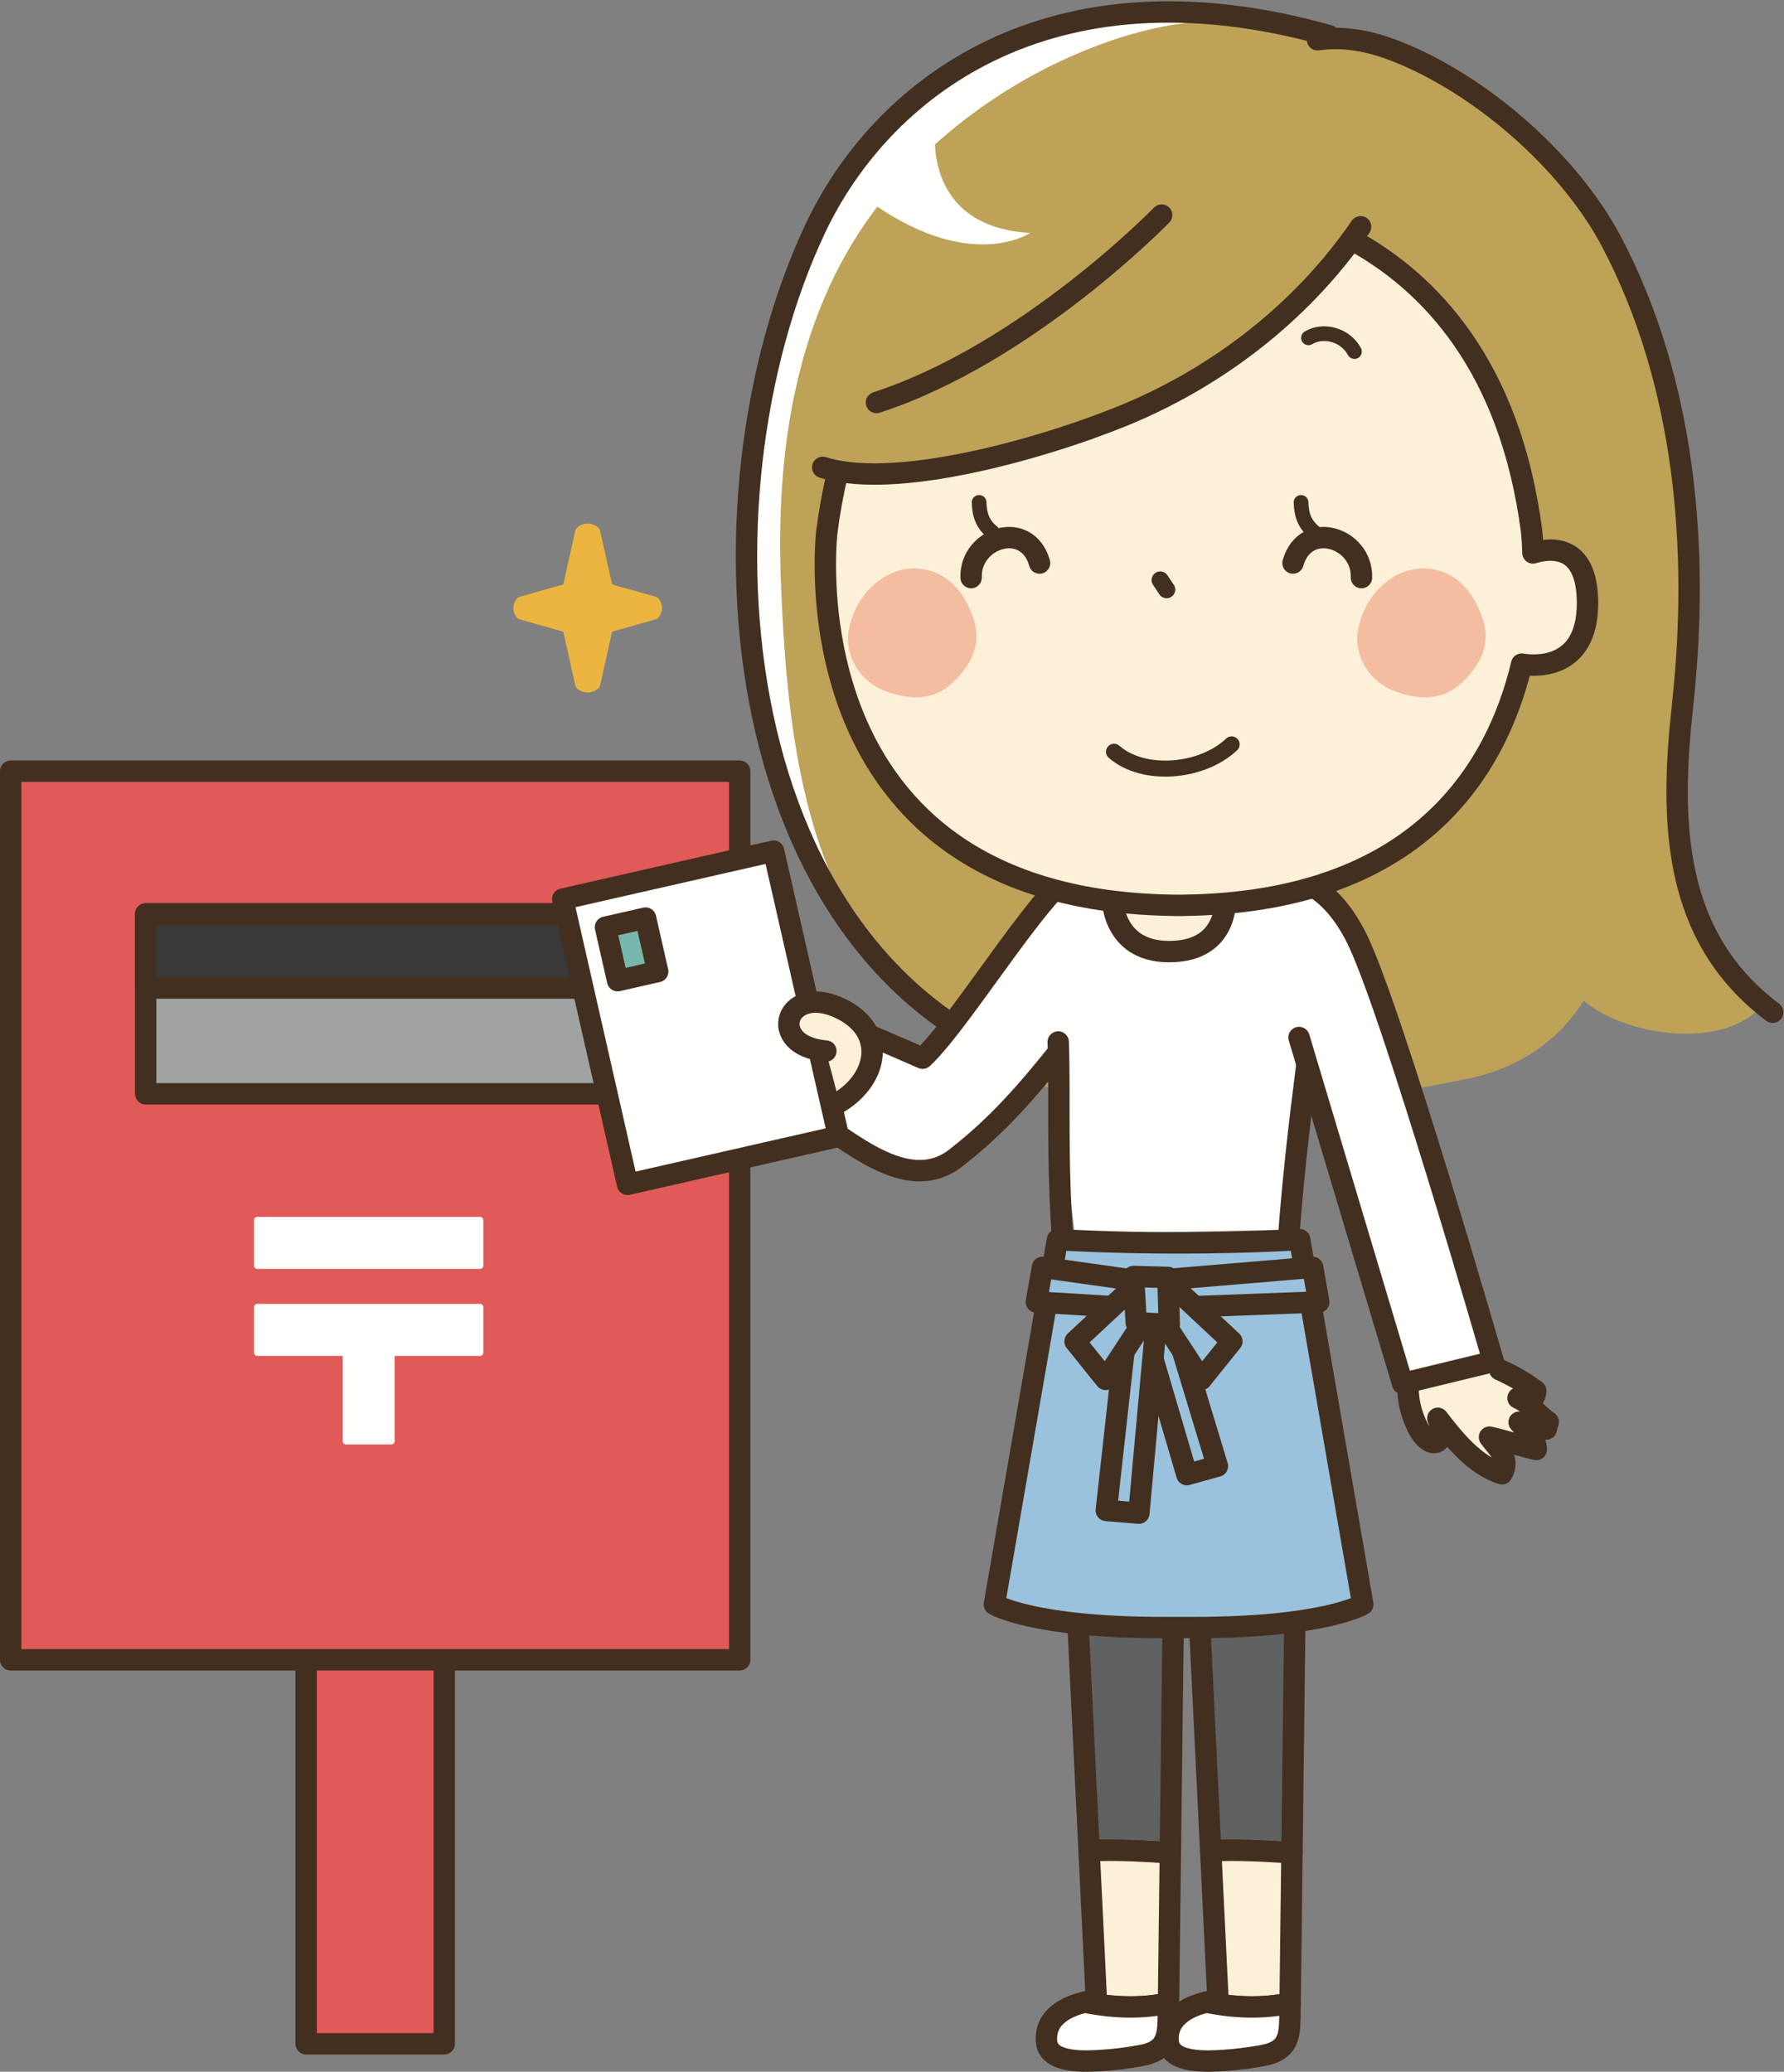 <?xml version="1.0" encoding="UTF-8"?>
<!DOCTYPE svg PUBLIC "-//W3C//DTD SVG 1.1//EN" "http://www.w3.org/Graphics/SVG/1.1/DTD/svg11.dtd">
<svg version="1.1" xmlns="http://www.w3.org/2000/svg" xmlns:xlink="http://www.w3.org/1999/xlink" x="0" y="0" width="667.5" height="775" viewBox="0, 0, 667.5, 775">
  <rect x="0" y="0" width="667.5" height="775" fill="#808080" stroke="none"/>
  <g id="Layer_1">
    <path d="M497.157,13.315 C391.358,-16.451 329.195,34.296 305.046,85.498 C256.779,187.839 270.855,364.081 394.979,401.533" fill="#FFFFFE"/>
    <path d="M629.575,263.559 C635.945,205.518 630.595,142.938 603.035,90.564 C587.095,60.272 553.56,31.206 521.8,18.938 C509.815,14.308 499.491,13.44 490.451,15.33 C464.043,2.741 433.686,7.368 404.852,19.321 C374.663,31.836 346.406,52.826 326.861,79.157 C297.098,119.245 290.195,170.208 292.219,218.879 C294.073,263.472 298.78,319.93 327.775,355.945 C338.238,381.691 374.129,403.262 397.579,408.057 C397.585,408.059 397.591,408.059 397.597,408.061 C421.016,412.843 444.247,411.108 467.656,410.771 C474.546,410.671 481.452,410.692 488.383,411.037 C508.305,412.027 528.815,407.49 548.235,403.734 C566.635,400.176 582.52,390.377 592.56,374.346 C607.26,387.025 643.315,393.213 658.815,376.745 L663.255,378.669 C625.415,350.232 624.825,306.805 629.575,263.559" fill="#BDA258"/>
    <path d="M492.966,14.875 C501.395,13.627 510.915,14.732 521.8,18.938 C553.56,31.206 587.095,60.272 603.035,90.564 C630.595,142.938 635.945,205.518 629.575,263.559 C624.825,306.805 625.415,350.232 663.255,378.669 M497.157,13.315 C391.358,-16.451 329.194,34.296 305.046,85.498 C256.779,187.839 270.855,364.081 394.979,401.533" fill-opacity="0" stroke="#432F1F" stroke-width="8" stroke-linecap="round" stroke-linejoin="round"/>
    <path d="M396.993,392.396 C384.393,408.093 373.534,420.848 357.497,433.268 C337.44,448.803 312.306,420.946 299.121,415.696 C299.121,415.696 315.076,383.236 315.072,383.225 C314.78,382.535 345.214,395.857 345.214,395.857 C360.674,381.414 393.503,325.875 405.616,324.328" fill="#FFFFFE"/>
    <path d="M396.993,392.396 C384.393,408.093 373.534,420.848 357.497,433.268 C337.44,448.803 312.306,420.946 299.121,415.696 C299.121,415.696 315.076,383.236 315.072,383.225 C314.78,382.535 345.214,395.857 345.214,395.857 C360.674,381.414 393.503,325.875 405.616,324.328" fill-opacity="0" stroke="#432F1F" stroke-width="8" stroke-linecap="round" stroke-linejoin="round"/>
    <path d="M528.285,511.09 C525.53,518.465 526.995,527.035 530.415,533.855 C535.215,543.415 542.095,540.32 537.975,530.555 C543.915,538.35 551.91,548.255 561.98,551.31 C565.31,545.45 560.15,541.675 557.305,537.61 C563.15,538.91 568.98,540.875 574.81,542.255 C574.835,538.235 570.945,534.88 568.395,532.02 C571.765,532.745 575.185,533.825 578.55,534.6 C578.68,533.87 579.065,532.61 579.29,531.895 C575.105,529.07 572.665,525.04 567.965,522.995 C571.555,524.97 574.185,524.48 574.635,520.3 C570.49,517.17 565.81,514.49 561.16,512.415" fill="#FDF0D9"/>
    <path d="M528.285,511.09 C525.53,518.465 526.995,527.035 530.415,533.855 C535.215,543.415 542.095,540.32 537.975,530.555 C543.915,538.35 551.91,548.255 561.98,551.31 C565.31,545.45 560.15,541.675 557.305,537.61 C563.15,538.91 568.98,540.875 574.81,542.255 C574.835,538.235 570.945,534.88 568.395,532.02 C571.765,532.745 575.185,533.825 578.55,534.6 C578.68,533.87 579.065,532.61 579.29,531.895 C575.105,529.07 572.665,525.04 567.965,522.995 C571.555,524.97 574.185,524.48 574.635,520.3 C570.49,517.17 565.81,514.49 561.16,512.415" fill-opacity="0" stroke="#432F1F" stroke-width="8" stroke-linecap="round" stroke-linejoin="round"/>
    <path d="M439.305,578.92 L402.138,582.795 L407.49,692.34 C417.677,691.83 427.778,692.49 437.896,693.08 L439.305,578.92" fill="#606161"/>
    <path d="M439.305,578.92 L402.138,582.795 L407.49,692.34 C417.677,691.83 427.778,692.49 437.896,693.08 L439.305,578.92 z" fill-opacity="0" stroke="#432F1F" stroke-width="8" stroke-linecap="round" stroke-linejoin="round"/>
    <path d="M437.202,749.335 C437.294,741.81 437.388,734.29 437.48,726.77 C437.619,715.54 437.758,704.31 437.896,693.08 C427.778,692.49 417.677,691.83 407.49,692.34 L410.22,748.24 C410.22,748.24 408.412,748.385 405.922,748.965 C416.257,751.09 426.836,751.485 437.202,749.335" fill="#FDF0D9"/>
    <path d="M437.202,749.335 C437.294,741.81 437.388,734.29 437.48,726.77 C437.619,715.54 437.758,704.31 437.896,693.08 C427.778,692.49 417.677,691.83 407.49,692.34 L410.22,748.24 C410.22,748.24 408.412,748.385 405.922,748.965 C416.257,751.09 426.836,751.485 437.202,749.335 z" fill-opacity="0" stroke="#432F1F" stroke-width="8" stroke-linecap="round" stroke-linejoin="round"/>
    <path d="M405.922,748.965 C400.146,750.31 390.698,754.02 391.587,763.8 C392.346,772.145 406.611,771.105 412.198,770.785 C417.051,770.505 421.896,769.84 426.682,769 C437.335,767.125 437.056,761.17 437.171,751.87 C437.181,751.025 437.192,750.18 437.202,749.335 C426.836,751.485 416.257,751.09 405.922,748.965" fill="#FFFFFE"/>
    <path d="M405.922,748.965 C400.146,750.31 390.698,754.02 391.587,763.8 C392.346,772.145 406.611,771.105 412.198,770.785 C417.051,770.505 421.896,769.84 426.682,769 C437.335,767.125 437.056,761.17 437.171,751.87 C437.181,751.025 437.192,750.18 437.202,749.335 C426.836,751.485 416.257,751.09 405.922,748.965 z" fill-opacity="0" stroke="#432F1F" stroke-width="8" stroke-linecap="round" stroke-linejoin="round"/>
    <path d="M484.809,578.92 L447.643,582.795 L452.994,692.34 C463.181,691.83 473.282,692.49 483.401,693.08 L484.809,578.92" fill="#606161"/>
    <path d="M484.809,578.92 L447.643,582.795 L452.994,692.34 C463.181,691.83 473.282,692.49 483.401,693.08 L484.809,578.92 z" fill-opacity="0" stroke="#432F1F" stroke-width="8" stroke-linecap="round" stroke-linejoin="round"/>
    <path d="M482.707,749.335 C482.799,741.81 482.893,734.29 482.986,726.77 C483.124,715.54 483.262,704.31 483.401,693.08 C473.283,692.49 463.182,691.83 452.995,692.34 L455.725,748.24 C455.725,748.24 453.917,748.385 451.427,748.965 C461.761,751.09 472.341,751.485 482.707,749.335" fill="#FDF0D9"/>
    <path d="M482.707,749.335 C482.799,741.81 482.893,734.29 482.986,726.77 C483.124,715.54 483.262,704.31 483.401,693.08 C473.283,692.49 463.182,691.83 452.995,692.34 L455.725,748.24 C455.725,748.24 453.917,748.385 451.427,748.965 C461.761,751.09 472.341,751.485 482.707,749.335 z" fill-opacity="0" stroke="#432F1F" stroke-width="8" stroke-linecap="round" stroke-linejoin="round"/>
    <path d="M451.426,748.965 C445.651,750.31 436.202,754.02 437.092,763.8 C437.852,772.145 452.116,771.105 457.702,770.785 C462.556,770.505 467.401,769.84 472.188,769 C482.84,767.125 482.561,761.17 482.676,751.87 C482.686,751.025 482.697,750.18 482.707,749.335 C472.341,751.485 461.761,751.09 451.426,748.965" fill="#FFFFFE"/>
    <path d="M451.426,748.965 C445.651,750.31 436.202,754.02 437.092,763.8 C437.852,772.145 452.116,771.105 457.702,770.785 C462.556,770.505 467.401,769.84 472.188,769 C482.84,767.125 482.561,761.17 482.676,751.87 C482.686,751.025 482.697,750.18 482.707,749.335 C472.341,751.485 461.761,751.09 451.426,748.965 z" fill-opacity="0" stroke="#432F1F" stroke-width="8" stroke-linecap="round" stroke-linejoin="round"/>
    <path d="M402.098,461.616 C402.098,461.616 390.785,367.948 392.346,342.97 C392.346,342.97 403.087,323.459 439.586,323.459 C469.325,323.459 493.82,344.531 493.82,344.531 C493.82,344.531 486.234,441.064 479.619,460.053" fill="#FFFFFE"/>
    <path d="M395.935,389.792 C396.662,409.776 395.333,433.484 397.698,465.134 L481.963,465.134 C484.327,433.484 487.376,411.13 490.086,389.792" fill-opacity="0" stroke="#432F1F" stroke-width="8" stroke-linecap="round" stroke-linejoin="round"/>
    <path d="M486.289,463.723 L509.905,600.185 C509.905,600.185 495.801,608.84 446.745,608.84 L435.209,608.84 C386.155,608.84 372.051,600.185 372.051,600.185 L395.665,463.723 C395.665,463.723 437.441,466.477 486.289,463.723" fill="#9BC2DD"/>
    <path d="M486.289,463.723 L509.905,600.185 C509.905,600.185 495.801,608.84 446.745,608.84 L435.209,608.84 C386.155,608.84 372.051,600.185 372.051,600.185 L395.665,463.723 C395.665,463.723 437.441,466.477 486.289,463.723 z" fill-opacity="0" stroke="#432F1F" stroke-width="8" stroke-linecap="round" stroke-linejoin="round"/>
    <path d="M491.143,474.097 L433.23,478.923 L432.467,489.337 L493.43,487.052 L491.143,474.097" fill="#9BC2DD"/>
    <path d="M491.143,474.097 L433.23,478.923 L432.467,489.337 L493.43,487.052 L491.143,474.097 z" fill-opacity="0" stroke="#432F1F" stroke-width="8" stroke-linecap="round" stroke-linejoin="round"/>
    <path d="M390.048,474.097 L424.34,478.923 L425.102,489.337 L387.761,487.052 L390.048,474.097" fill="#9BC2DD"/>
    <path d="M390.048,474.097 L424.34,478.923 L425.102,489.337 L387.761,487.052 L390.048,474.097 z" fill-opacity="0" stroke="#432F1F" stroke-width="8" stroke-linecap="round" stroke-linejoin="round"/>
    <path d="M427.763,496.1 L444.082,551.64 L455.504,548.45 L439.06,494.196" fill="#9BC2DD"/>
    <path d="M427.763,496.1 L444.082,551.64 L455.504,548.45 L439.06,494.196" fill-opacity="0" stroke="#432F1F" stroke-width="8" stroke-linecap="round" stroke-linejoin="round"/>
    <path d="M422.052,491.874 L413.925,565.03 L426.117,566.045 L432.468,496.446" fill="#9BC2DD"/>
    <path d="M422.052,491.874 L413.925,565.03 L426.117,566.045 L432.468,496.446" fill-opacity="0" stroke="#432F1F" stroke-width="8" stroke-linecap="round" stroke-linejoin="round"/>
    <path d="M438.056,480.447 L460.916,501.785 L449.487,516.01 L433.483,491.623" fill="#9BC2DD"/>
    <path d="M438.056,480.447 L460.916,501.785 L449.487,516.01 L433.483,491.623" fill-opacity="0" stroke="#432F1F" stroke-width="8" stroke-linecap="round" stroke-linejoin="round"/>
    <path d="M425.102,480.447 L402.24,501.785 L413.671,516.01 L429.673,491.623" fill="#9BC2DD"/>
    <path d="M425.102,480.447 L402.24,501.785 L413.671,516.01 L429.673,491.623" fill-opacity="0" stroke="#432F1F" stroke-width="8" stroke-linecap="round" stroke-linejoin="round"/>
    <path d="M424.12,477.514 L425.135,494.788 L437.498,495.466 L436.991,477.853 L424.12,477.514" fill="#9BC2DD"/>
    <path d="M424.12,477.514 L425.135,494.788 L437.498,495.466 L436.991,477.853 L424.12,477.514 z" fill-opacity="0" stroke="#432F1F" stroke-width="8" stroke-linecap="round" stroke-linejoin="round"/>
    <path d="M477.23,328.246 C477.23,328.246 494.504,324.859 507.54,350.82 C520.52,376.665 558.74,509.31 558.74,509.31 L524.79,517.545 L486.043,388.117" fill="#FFFFFE"/>
    <path d="M477.23,328.246 C477.23,328.246 494.504,324.859 507.54,350.82 C520.52,376.665 558.74,509.31 558.74,509.31 L524.79,517.545 L486.043,388.117" fill-opacity="0" stroke="#432F1F" stroke-width="8" stroke-linecap="round" stroke-linejoin="round"/>
    <path d="M316.078,403.714 C315.15,398.191 307.673,392.071 303.778,387.896 C299.926,383.768 291.82,378.991 285.922,379.006 C280.609,379.018 275.329,386.306 272.967,390.95 C270.488,395.824 270.135,405.454 272.453,410.406 C277.734,421.678 293.849,426.498 305.086,427.016 C306.108,427.064 307.141,427.01 308.163,427.016" fill="#FDF0D9"/>
    <path d="M316.078,403.714 C315.15,398.191 307.673,392.071 303.778,387.896 C299.926,383.768 291.82,378.991 285.922,379.006 C280.609,379.018 275.329,386.306 272.967,390.95 C270.488,395.824 270.135,405.454 272.453,410.406 C277.734,421.678 293.849,426.498 305.086,427.016 C306.108,427.064 307.141,427.01 308.163,427.016" fill-opacity="0" stroke="#432F1F" stroke-width="6.468" stroke-linecap="round" stroke-linejoin="round"/>
    <path d="M114.545,579.165 L166.22,579.165 L166.22,764.55 L114.545,764.55 z" fill="#E05A57"/>
    <path d="M114.545,579.165 L166.22,579.165 L166.22,764.55 L114.545,764.55 z" fill-opacity="0" stroke="#432F1F" stroke-width="8" stroke-linecap="round" stroke-linejoin="round"/>
    <path d="M4,288.482 L276.766,288.482 L276.766,620.915 L4,620.915 z" fill="#E05A57"/>
    <path d="M4,288.482 L276.766,288.482 L276.766,620.915 L4,620.915 z" fill-opacity="0" stroke="#432F1F" stroke-width="8" stroke-linecap="round" stroke-linejoin="round"/>
    <path d="M96.289,456.46 L179.595,456.46 L179.595,473.429 L96.289,473.429 z" fill="#FFFFFE"/>
    <path d="M96.289,456.46 L179.595,456.46 L179.595,473.429 L96.289,473.429 z" fill-opacity="0" stroke="#FFFFFE" stroke-width="2.5" stroke-linecap="round" stroke-linejoin="round"/>
    <path d="M96.289,489.005 L179.595,489.005 L179.595,505.975 L96.289,505.975 z" fill="#FFFFFE"/>
    <path d="M96.289,489.005 L179.595,489.005 L179.595,505.975 L96.289,505.975 z" fill-opacity="0" stroke="#FFFFFE" stroke-width="2.5" stroke-linecap="round" stroke-linejoin="round"/>
    <path d="M129.457,503.94 L146.426,503.94 L146.426,539.11 L129.457,539.11 z" fill="#FFFFFE"/>
    <path d="M129.457,503.94 L146.426,503.94 L146.426,539.11 L129.457,539.11 z" fill-opacity="0" stroke="#FFFFFE" stroke-width="2.5" stroke-linecap="round" stroke-linejoin="round"/>
    <path d="M54.51,341.904 L226.253,341.904 L226.253,409.184 L54.51,409.184 z" fill="#A1A3A3"/>
    <path d="M54.51,341.904 L226.253,341.904 L226.253,409.184 L54.51,409.184 z" fill-opacity="0" stroke="#432F1F" stroke-width="8" stroke-linecap="round" stroke-linejoin="round"/>
    <path d="M54.51,341.904 L226.253,341.904 L226.253,369.608 L54.51,369.608 z" fill="#383938"/>
    <path d="M54.51,341.904 L226.253,341.904 L226.253,369.608 L54.51,369.608 z" fill-opacity="0" stroke="#432F1F" stroke-width="8" stroke-linecap="round" stroke-linejoin="round"/>
    <path d="M222.922,256.184 C221.251,257.856 218.54,257.856 216.868,256.184 L211.147,230.489 C209.475,228.817 209.475,226.107 211.147,224.436 L216.868,198.74 C218.54,197.069 221.251,197.069 222.922,198.74 L228.645,224.436 C230.316,226.107 230.316,228.817 228.645,230.489 L222.922,256.184" fill="#EBB540"/>
    <path d="M222.922,256.184 C221.251,257.856 218.54,257.856 216.868,256.184 L211.147,230.489 C209.475,228.817 209.475,226.107 211.147,224.436 L216.868,198.74 C218.54,197.069 221.251,197.069 222.922,198.74 L228.645,224.436 C230.316,226.107 230.316,228.817 228.645,230.489 L222.922,256.184 z" fill-opacity="0" stroke="#EBB540" stroke-width="3.245" stroke-linecap="round" stroke-linejoin="round"/>
    <path d="M194.786,230.108 C193.326,228.647 193.326,226.279 194.786,224.818 L217.25,218.498 C218.711,217.036 221.08,217.036 222.541,218.498 L245.004,224.818 C246.466,226.279 246.466,228.647 245.004,230.108 L222.541,236.428 C221.08,237.889 218.711,237.889 217.25,236.428 L194.786,230.108" fill="#EBB540"/>
    <path d="M194.786,230.108 C193.326,228.647 193.326,226.279 194.786,224.818 L217.25,218.498 C218.711,217.036 221.08,217.036 222.541,218.498 L245.004,224.818 C246.466,226.279 246.466,228.647 245.004,230.108 L222.541,236.428 C221.08,237.889 218.711,237.889 217.25,236.428 L194.786,230.108 z" fill-opacity="0" stroke="#EBB540" stroke-width="3.245" stroke-linecap="round" stroke-linejoin="round"/>
    <path d="M416.107,334.645 C416.107,334.645 415.344,355.982 437.443,355.982 C460.51,355.982 458.478,335.094 458.478,335.094" fill="#FDF0D9"/>
    <path d="M416.107,334.645 C416.107,334.645 415.344,355.982 437.443,355.982 C460.51,355.982 458.478,335.094 458.478,335.094" fill-opacity="0" stroke="#432F1F" stroke-width="8" stroke-linecap="round" stroke-linejoin="round"/>
    <path d="M394.155,332.808 C394.155,332.808 404.896,313.298 441.394,313.298 C462.218,313.298 480.47,323.629 489.542,329.824" fill-opacity="0" stroke="#432F1F" stroke-width="6.476" stroke-linecap="round" stroke-linejoin="round"/>
    <path d="M572.64,206.899 C572.48,201.585 572.095,198.457 572.095,198.457 C555.85,75.354 452.402,72.907 440.027,73.062 C427.456,72.966 324.238,75.944 308.434,198.961 C308.434,198.961 291.809,337.412 439.264,338.672 L439.264,338.687 C439.67,338.685 440.071,338.677 440.471,338.675 C440.895,338.677 441.315,338.685 441.746,338.685 L441.746,338.665 C529.395,337.585 558.9,288.252 568.415,248.41 C571.58,248.984 593.215,251.944 593.215,225.585 C593.215,202.575 578.325,205.098 572.64,206.899" fill="#FDF0D9"/>
    <path d="M317.531,236.107 C315.984,246.018 322.408,255.098 330.871,258.396 C339.083,261.599 348.468,262.374 355.385,256.294 C362.24,250.264 367.38,242.332 364.586,232.616 C362.281,224.634 357.312,216.958 349.593,214.032 C334.63,208.365 319.927,220.736 317.531,236.107" fill="#F4BDA0"/>
    <path d="M508.045,236.107 C506.5,246.018 512.925,255.098 521.385,258.396 C529.6,261.599 538.985,262.374 545.9,256.294 C552.755,250.264 557.895,242.332 555.1,232.616 C552.795,224.634 547.83,216.958 540.11,214.032 C525.145,208.365 510.44,220.736 508.045,236.107" fill="#F4BDA0"/>
    <path d="M573.57,206.846 C573.415,201.563 573.03,198.457 573.03,198.457 C556.785,75.354 453.335,72.907 440.96,73.062 C428.391,72.966 325.173,75.944 309.368,198.961 C309.368,198.961 292.743,337.412 440.199,338.672 L440.199,338.687 C440.605,338.685 441.005,338.677 441.405,338.675 C441.829,338.677 442.25,338.685 442.68,338.685 L442.68,338.665 C530.305,337.585 559.82,288.276 569.345,248.44 C573.03,249.072 593.98,251.522 593.98,225.585 C593.98,202.803 579.38,205.051 573.57,206.846 z" fill-opacity="0" stroke="#432F1F" stroke-width="8" stroke-linecap="round" stroke-linejoin="round"/>
    <path d="M390.542,57.362 C310.542,109.362 308.832,174.835 308.832,174.835 C338.405,184.226 400.251,164.953 426.838,153.146 C460.034,138.406 489.517,114.833 510.085,84.826 C510.085,84.826 495.542,49.362 456.542,49.362 C417.542,49.362 390.542,57.362 390.542,57.362" fill="#BDA258"/>
    <path d="M506.78,131.514 C503.165,124.909 494.871,123.169 489.569,126.386" fill-opacity="0" stroke="#432F1F" stroke-width="5.5" stroke-linecap="round" stroke-linejoin="round"/>
    <path d="M460.834,278.467 C449.627,289.078 427.827,290.846 416.825,281.219" fill-opacity="0" stroke="#432F1F" stroke-width="6" stroke-linecap="round" stroke-linejoin="round"/>
    <path d="M313.721,425.111 L234.801,443.055 L210.537,336.346 L289.458,318.401 L313.721,425.111" fill="#FFFFFE"/>
    <path d="M313.721,425.111 L234.801,443.055 L210.537,336.346 L289.458,318.401 L313.721,425.111 z" fill-opacity="0" stroke="#432F1F" stroke-width="8" stroke-linecap="round" stroke-linejoin="round"/>
    <path d="M246.089,363.445 L231.086,366.857 L226.537,346.85 L241.541,343.44 L246.089,363.445" fill="#78B8AC"/>
    <path d="M246.089,363.445 L231.086,366.857 L226.537,346.85 L241.541,343.44 L246.089,363.445 z" fill-opacity="0" stroke="#432F1F" stroke-width="8" stroke-linecap="round" stroke-linejoin="round"/>
    <path d="M314.066,412.315 C328.785,403.206 331.803,385.573 314.4,377.233 C293.887,367.405 286.32,391.264 309.005,393.188" fill="#FDF0D9"/>
    <path d="M314.066,412.315 C328.785,403.206 331.803,385.573 314.4,377.233 C293.887,367.405 286.32,391.264 309.005,393.188" fill-opacity="0" stroke="#432F1F" stroke-width="8" stroke-linecap="round" stroke-linejoin="round"/>
    <path d="M434.118,216.994 C434.911,218.182 435.701,219.369 436.493,220.56" fill-opacity="0" stroke="#432F1F" stroke-width="6.476" stroke-linecap="round" stroke-linejoin="round"/>
    <path d="M366.342,187.936 C366.475,192.719 367.742,196.123 371.273,199.056" fill-opacity="0" stroke="#432F1F" stroke-width="5.5" stroke-linecap="round" stroke-linejoin="round"/>
    <path d="M388.958,210.624 C384.317,194.194 362.89,201.022 363.346,216.071" fill-opacity="0" stroke="#432F1F" stroke-width="8" stroke-linecap="round" stroke-linejoin="round"/>
    <path d="M486.796,187.936 C486.927,192.719 488.195,196.123 491.727,199.056" fill-opacity="0" stroke="#432F1F" stroke-width="5.5" stroke-linecap="round" stroke-linejoin="round"/>
    <path d="M483.793,210.624 C488.433,194.194 509.86,201.022 509.405,216.071 M509.085,84.827 C488.516,114.834 459.033,138.407 425.838,153.146 C399.25,164.953 337.405,184.226 307.832,174.835 M434.635,80.46 C434.635,80.46 384.334,132.285 327.935,150.576" fill-opacity="0" stroke="#432F1F" stroke-width="8" stroke-linecap="round" stroke-linejoin="round"/>
    <path d="M350.077,46.923 C350.077,46.923 343.983,84.705 385.422,87.143 C385.422,87.143 362.266,102.987 323.266,73.736" fill="#FFFFFE"/>
  </g>
</svg>
